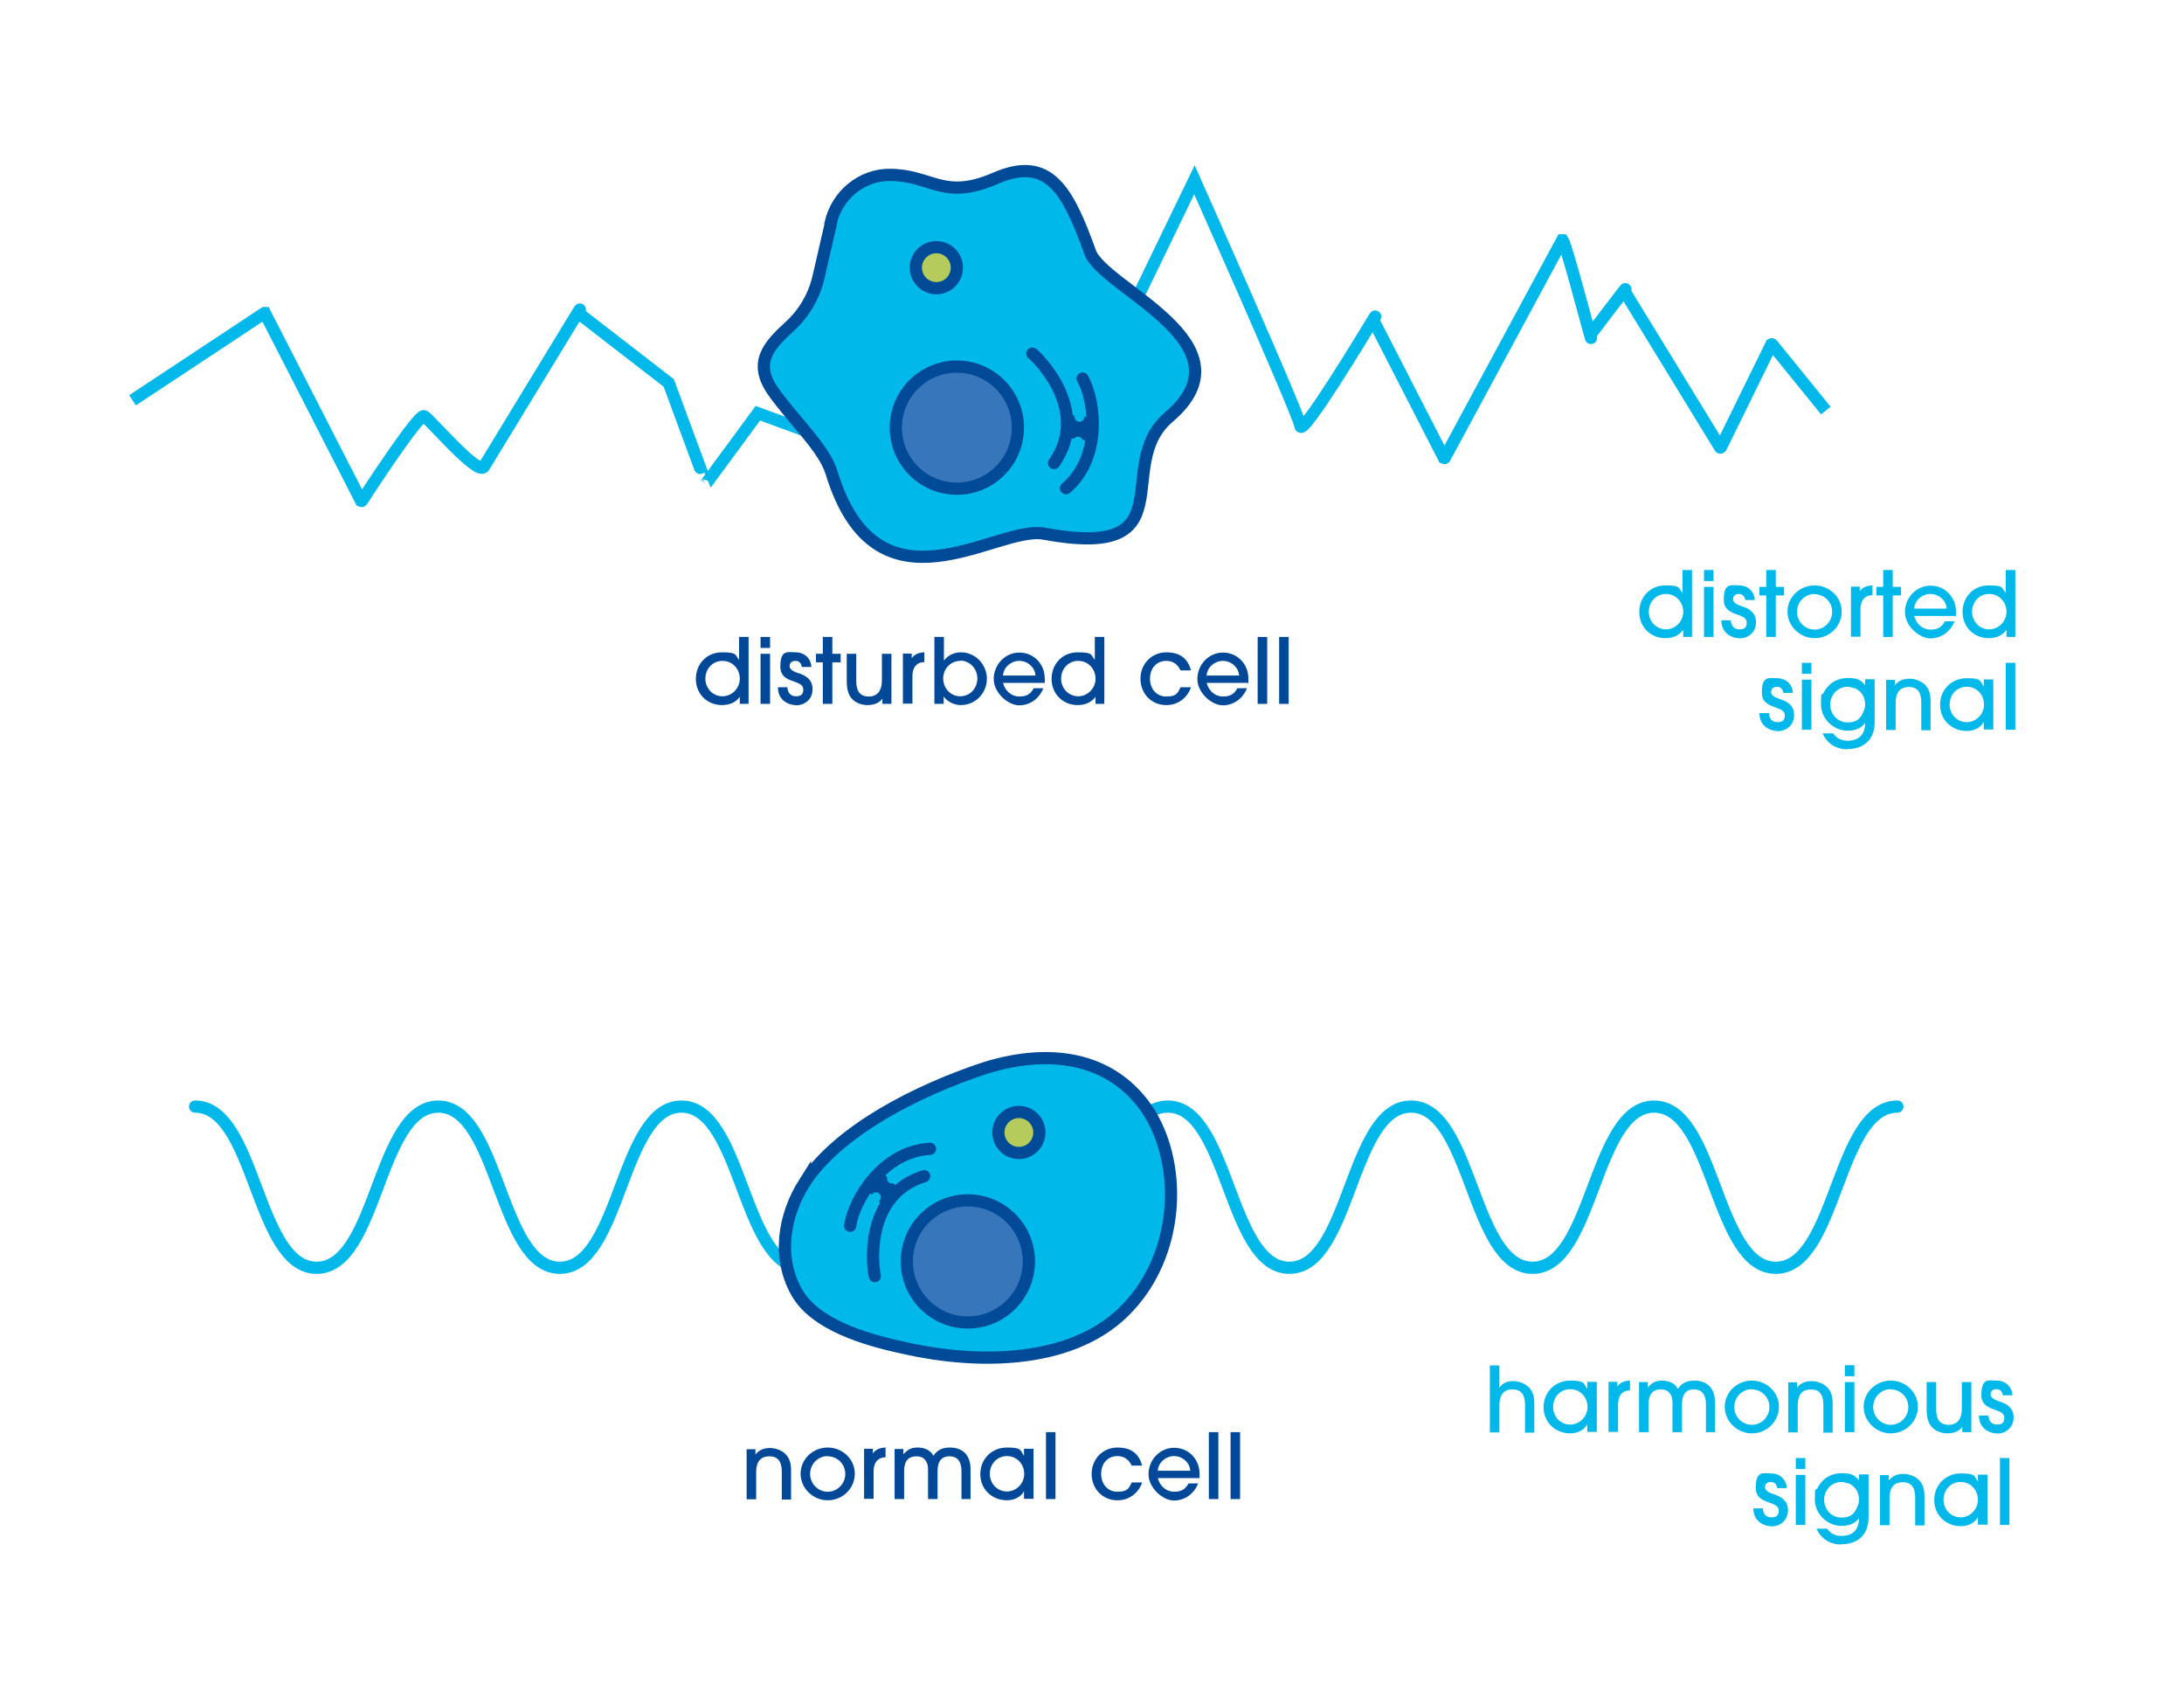 <?xml version="1.0" encoding="UTF-8"?>
<svg id="Calque_1" xmlns="http://www.w3.org/2000/svg" version="1.1" viewBox="0 0 894.5 695">
  <!-- Generator: Adobe Illustrator 29.2.1, SVG Export Plug-In . SVG Version: 2.1.0 Build 116)  -->
  <defs>
    <style>
      .st0 {
        fill: #014998;
      }

      .st1 {
        fill: #b5cb5c;
      }

      .st1, .st2, .st3, .st4, .st5, .st6, .st7 {
        stroke-miterlimit: 10;
      }

      .st1, .st2, .st3, .st5, .st8, .st6, .st7 {
        stroke-width: 5px;
      }

      .st1, .st2, .st6, .st7 {
        stroke: #004a97;
      }

      .st2 {
        fill: #3776bb;
      }

      .st3, .st4, .st5 {
        stroke: #00b8e9;
      }

      .st3, .st4, .st5, .st8, .st7 {
        fill: none;
      }

      .st3, .st4, .st8, .st7 {
        stroke-linecap: round;
      }

      .st4 {
        stroke-width: 4px;
      }

      .st8 {
        stroke: #b5cb5c;
        stroke-linejoin: round;
      }

      .st6, .st9 {
        fill: #00b8e9;
      }
    </style>
  </defs>
  <path class="st3" d="M79.9,453.1c24.9,0,24.9,66,49.8,66s24.9-66,49.8-66,24.9,66,49.8,66,24.9-66,49.8-66,24.9,66,49.8,66,24.9-66,49.8-66,24.9,66,49.8,66,24.9-66,49.8-66,24.9,66,49.8,66,24.9-66,49.8-66,24.9,66,49.8,66,24.9-66,49.8-66,24.9,66,49.8,66,24.9-66,49.8-66"/>
  <path class="st5" d="M54.3,163.9l54-35.7c0,0,.2,0,.2,0l39.4,76.9c0,0,.2.1.3,0,1.9-3,23.3-35.8,25.5-34.7,2.3,1.2,22.1,24.6,24.5,20.7s36.4-59.8,38.4-63,.2,0,.2,0l37.1,28.7s0,0,0,0c0,0,15.2,41.3,15.3,41.2,0,0,21.2-28.8,21.2-28.8l32.2,11.8c0,0,12.5-18.3,12.5-18.3l80.7-10.1s14.1,2.2,14.1,2.2l39.3-81.2s42.8,95.9,43.4,100.8,27.4-39.6,29.6-43.2.2,0,.3,0l28.9,56.3c0,0,.2.1.3,0l48.1-89.1c0,0,.2,0,.3,0,1.2,1.6,10.2,35.4,11.1,38.6s.2.1.2,0c1.4-1.9,12.1-15.9,13.6-17.8s.3,0,.3,0l39.2,64c0,.1.2.1.3,0l20.7-42.2c0,0,.2-.1.3,0l22,27.1"/>
  <path class="st6" d="M329.7,483.9c14.2-21.3,46.2-37.5,73.8-46.6,28.4-8.8,53.4-3.5,67.4,18.6,13.9,23.1,11.3,57.9-8.7,79.2-21.1,23.1-60.3,24.1-92.4,16.7-16.4-3.5-35.6-9.6-43.1-22-8.5-14.3-6-31.8,3-45.9h0Z"/>
  <circle class="st2" cx="396.4" cy="516.5" r="25"/>
  <circle class="st1" cx="417.3" cy="463.7" r="8.4"/>
  <path class="st7" d="M358.3,522.5c-.4-.8-5.8-32.8,20.2-40.9"/>
  <path class="st7" d="M348.2,501.9c1.5-10.7,13.5-30.5,32.7-31.5"/>
  <rect class="st6" x="359.4" y="484.7" width="4.5" height="4.5" transform="translate(-238.4 398.4) rotate(-45)"/>
  <path class="st4" d="M352.3,521.6c-.8-13.6,1.1-22.7,6.5-31.4"/>
  <path class="st4" d="M365.3,482.6c10.3-9.1,16.2-7.4,30.6-4.1"/>
  <path class="st6" d="M340.2,91.3c2.6-11.4,12.7-19.8,24.3-19.7,17.2.1,21.8,10.7,43.2,1.4,21.9-9.5,29.6,4.8,38.8,30.3,5.3,14.8,67.5,37.4,32.2,67.5-23.4,19.9,8.3,58.7-51.2,47.7-19.4-3.6-68.2,36.3-86.9-24.9-3.1-10.2-15.1-20.9-23.9-33.3-8.4-11.9-1.7-18.9,6.8-26.7,5.8-5.3,9.9-12.3,11.7-20l5.1-22.1Z"/>
  <circle class="st2" cx="391.9" cy="175.1" r="25"/>
  <circle class="st1" cx="383.5" cy="109.6" r="8.4"/>
  <path class="st7" d="M422.8,144.8c.8.3,24.6,22.5,8.9,44.8"/>
  <path class="st7" d="M443.4,155c5.3,9.4,7.8,32.5-6.8,44.9"/>
  <rect class="st6" x="439.5" y="172.8" width="4.5" height="4.5" transform="translate(673.1 -240) rotate(97.5)"/>
  <path class="st4" d="M428.1,141.9c9,10.3,13,18.6,14,28.8"/>
  <path class="st4" d="M441.5,180.8c-2.6,13.4-8.3,15.8-21.8,21.8"/>
  <g>
    <path class="st9" d="M689.4,260.8v-2.9h0c-1.7,2.4-4.4,3.4-7.3,3.4-6.1,0-10.7-4.6-10.7-10.7s4.4-10.9,10.7-10.9,5.3,1,7,3.1h0v-9.4h3.9v27.4h-3.6ZM682.3,243.2c-4.1,0-7,3.3-7,7.3s3.1,7.2,7,7.2,7.1-3.3,7.1-7.2-2.9-7.3-7.1-7.3Z"/>
    <path class="st9" d="M697.9,237.9v-4.5h3.9v4.5h-3.9ZM697.9,260.8v-20.5h3.9v20.5h-3.9Z"/>
    <path class="st9" d="M712.2,261.3c-.9,0-1.8-.2-2.6-.5-3-1.1-4.6-3.6-4.6-6.8h3.9c.1,2.1,1.2,3.7,3.5,3.7s3-1,3-2.8c0-4.3-9.4-2.1-9.4-9.3s3.1-5.9,6.4-5.9,6.2,2.4,6.3,6h-3.9c-.2-1.5-1.1-2.5-2.6-2.5s-2.4.8-2.4,2.2,1.8,2.2,3.2,2.7c3.4,1,6.2,2.7,6.2,6.7s-3,6.6-6.9,6.6Z"/>
    <path class="st9" d="M727.3,243.8v17h-3.9v-17h-2.8v-3.5h2.8v-6.9h3.9v6.9h3.4v3.5h-3.4Z"/>
    <path class="st9" d="M743.2,261.3c-6,0-11.1-4.9-11.1-10.9s5.1-10.7,11.1-10.7,11.1,4.7,11.1,10.7-4.9,10.9-11.1,10.9ZM743.2,243.2c-4,0-7.2,3.3-7.2,7.3s3.2,7.3,7.2,7.3,7.2-3.3,7.2-7.3-3.2-7.2-7.2-7.2Z"/>
    <path class="st9" d="M764.3,244.4c-1.8.9-2.3,3.3-2.3,5.1v11.2h-3.9v-20.5h3.6v1.9h0c1.3-1.8,3.1-2.3,5.2-2.4v4c-.9,0-2,.3-2.8.7Z"/>
    <path class="st9" d="M775.2,243.8v17h-3.9v-17h-2.8v-3.5h2.8v-6.9h3.9v6.9h3.4v3.5h-3.4Z"/>
    <path class="st9" d="M801,252.2h-17c.8,3.2,3.4,5.6,6.7,5.6s4.7-1.3,5.9-3.4h3.9c-1.6,4.2-5.4,7-9.9,7s-10.4-5.1-10.4-10.8,4.5-10.8,10.5-10.8,10.4,4.8,10.4,10.6,0,1.3-.1,1.9ZM790.6,243.2c-3.3,0-6.4,2.6-6.6,6h13.3c-.2-3.4-3.3-6-6.6-6Z"/>
    <path class="st9" d="M821.8,260.8v-2.9h0c-1.7,2.4-4.4,3.4-7.3,3.4-6.1,0-10.7-4.6-10.7-10.7s4.4-10.9,10.7-10.9,5.3,1,7,3.1h0v-9.4h3.9v27.4h-3.6ZM814.7,243.2c-4.1,0-7,3.3-7,7.3s3.1,7.2,7,7.2,7.1-3.3,7.1-7.2-2.9-7.3-7.1-7.3Z"/>
    <path class="st9" d="M727.8,299.3c-.9,0-1.8-.2-2.6-.5-3-1.1-4.6-3.6-4.6-6.8h3.9c.1,2.1,1.2,3.7,3.5,3.7s3-1,3-2.8c0-4.3-9.4-2.1-9.4-9.3s3.1-5.9,6.4-5.9,6.2,2.4,6.3,6h-3.9c-.2-1.5-1.1-2.5-2.6-2.5s-2.4.8-2.4,2.2,1.8,2.2,3.2,2.7c3.4,1,6.2,2.7,6.2,6.7s-3,6.6-6.9,6.6Z"/>
    <path class="st9" d="M738,275.9v-4.5h3.9v4.5h-3.9ZM738,298.8v-20.5h3.9v20.5h-3.9Z"/>
    <path class="st9" d="M756.6,306.8c-4.5,0-8.3-2.3-10.1-6.5h4.3c1.4,2,3.4,3,5.9,3,4.7,0,7.2-2.6,7.2-7.3h0c-1.6,2.3-4.4,3.2-7.1,3.2-5.9,0-11-4.9-11-10.9s.4-3.2,1.1-4.6c1.9-3.9,5.6-6.1,9.9-6.1s5.4,1,7.1,2.9v-2.4h3.9v17.7c0,6.9-4.3,10.9-11.1,10.9ZM759.4,281.8c-.9-.3-1.8-.6-2.7-.6-4,0-7.1,3.3-7.1,7.3s3.1,7.3,7.1,7.3,5.3-1.7,6.5-4.4c.4-.9.7-1.9.7-2.9,0-3.1-1.5-5.6-4.4-6.8Z"/>
    <path class="st9" d="M786.9,298.8v-11.1c0-3.5-1-6.4-5.1-6.4s-5.4,2.9-5.4,6.4v11.2h-3.9v-20.5h3.6v2.2h0c1.5-2,3.6-2.7,6-2.7s5.7,1.1,7.3,3.7c1,1.6,1.3,3.4,1.3,5.3v12.1h-3.9Z"/>
    <path class="st9" d="M812.5,298.8v-3.2h0c-1.4,2.5-4.1,3.7-7,3.7-6.1,0-10.9-4.5-10.9-10.7s4.7-10.9,10.9-10.9,5.4,1.1,7,3.4h0v-2.9h3.9v20.5h-3.9ZM805.5,281.2c-4.1,0-7,3.3-7,7.3s3.1,7.2,7,7.2,7.1-3.3,7.1-7.2-2.9-7.3-7.1-7.3Z"/>
    <path class="st9" d="M821.5,298.8v-27.4h3.9v27.4h-3.9Z"/>
  </g>
  <g>
    <path class="st9" d="M624.6,586.4v-11.1c0-3.5-1-6.4-5.1-6.4s-5.4,2.9-5.4,6.4v11.2h-3.9v-27.4h3.9v9.1h0c1.3-2,3.4-2.7,5.7-2.7s5.7,1.1,7.3,3.7c1,1.6,1.3,3.4,1.3,5.3v12.1h-3.9Z"/>
    <path class="st9" d="M650.1,586.4v-3.2h0c-1.4,2.5-4.1,3.7-7,3.7-6.1,0-10.9-4.5-10.9-10.7s4.7-10.9,10.9-10.9,5.4,1.1,7,3.4h0v-2.9h3.9v20.5h-3.9ZM643.1,568.8c-4.1,0-7,3.3-7,7.3s3.1,7.2,7,7.2,7.1-3.3,7.1-7.2-2.9-7.3-7.1-7.3Z"/>
    <path class="st9" d="M665,570c-1.8.9-2.3,3.3-2.3,5.1v11.2h-3.9v-20.5h3.6v1.9h0c1.3-1.8,3.1-2.3,5.2-2.4v4c-.9,0-2,.3-2.8.7Z"/>
    <path class="st9" d="M698.7,586.4v-11.4c0-3.2-1.1-6.1-4.9-6.1s-4.9,2.7-4.9,6.1v11.4h-3.9v-11.4c0-1.6,0-2.9-.9-4.2-.9-1.4-2.2-1.9-3.8-1.9-4,0-5.1,2.7-5.1,6.1v11.4h-3.9v-20.5h3.6v2.2h0c1.7-2,3.2-2.8,5.9-2.8s5.3,1.1,6.4,3.4c1.6-2.5,3.8-3.4,6.8-3.4,5.4,0,8.4,3.4,8.4,8.7v12.4h-3.9Z"/>
    <path class="st9" d="M717.5,586.9c-6,0-11.1-4.9-11.1-10.9s5.1-10.7,11.1-10.7,11.1,4.7,11.1,10.7-4.9,10.9-11.1,10.9ZM717.5,568.8c-4,0-7.2,3.3-7.2,7.3s3.2,7.3,7.2,7.3,7.2-3.3,7.2-7.3-3.2-7.2-7.2-7.2Z"/>
    <path class="st9" d="M746.8,586.4v-11.1c0-3.5-1-6.4-5.1-6.4s-5.4,2.9-5.4,6.4v11.2h-3.9v-20.5h3.6v2.2h0c1.5-2,3.6-2.7,6-2.7s5.7,1.1,7.3,3.7c1,1.6,1.3,3.4,1.3,5.3v12.1h-3.9Z"/>
    <path class="st9" d="M755.6,563.5v-4.5h3.9v4.5h-3.9ZM755.6,586.4v-20.5h3.9v20.5h-3.9Z"/>
    <path class="st9" d="M774.4,586.9c-6,0-11.1-4.9-11.1-10.9s5.1-10.7,11.1-10.7,11.1,4.7,11.1,10.7-4.9,10.9-11.1,10.9ZM774.4,568.8c-4,0-7.2,3.3-7.2,7.3s3.2,7.3,7.2,7.3,7.2-3.3,7.2-7.3-3.2-7.2-7.2-7.2Z"/>
    <path class="st9" d="M803.7,586.4v-2.2h0c-1.2,2-3.9,2.7-6,2.7s-4.2-.6-5.9-2c-2.3-2-2.7-5.1-2.7-7.9v-11.1h3.9v11.1c0,3.6,1.1,6.4,5.1,6.4s5.4-3,5.4-6.5v-11h3.9v20.5h-3.5Z"/>
    <path class="st9" d="M817.7,586.9c-.9,0-1.8-.2-2.6-.5-3-1.1-4.6-3.6-4.6-6.8h3.9c.1,2.1,1.2,3.7,3.5,3.7s3-1,3-2.8c0-4.3-9.4-2.1-9.4-9.3s3.1-5.9,6.4-5.9,6.2,2.4,6.3,6h-3.9c-.2-1.5-1.1-2.5-2.6-2.5s-2.4.8-2.4,2.2,1.8,2.2,3.2,2.7c3.4,1,6.2,2.7,6.2,6.7s-3,6.6-6.9,6.6Z"/>
    <path class="st9" d="M725.3,624.9c-.9,0-1.8-.2-2.6-.5-3-1.1-4.6-3.6-4.6-6.8h3.9c.1,2.1,1.2,3.7,3.5,3.7s3-1,3-2.8c0-4.3-9.4-2.1-9.4-9.3s3.1-5.9,6.4-5.9,6.2,2.4,6.3,6h-3.9c-.2-1.5-1.1-2.5-2.6-2.5s-2.4.8-2.4,2.2,1.8,2.2,3.2,2.7c3.4,1,6.2,2.7,6.2,6.7s-3,6.6-6.9,6.6Z"/>
    <path class="st9" d="M735.5,601.5v-4.5h3.9v4.5h-3.9ZM735.5,624.4v-20.5h3.9v20.5h-3.9Z"/>
    <path class="st9" d="M754.1,632.4c-4.5,0-8.3-2.3-10.1-6.5h4.3c1.4,2,3.4,3,5.9,3,4.7,0,7.2-2.6,7.2-7.3h0c-1.6,2.3-4.4,3.2-7.1,3.2-5.9,0-11-4.9-11-10.9s.4-3.2,1.1-4.6c1.9-3.9,5.6-6.1,9.9-6.1s5.4,1,7.1,2.9v-2.4h3.9v17.7c0,6.9-4.3,10.9-11.1,10.9ZM756.9,607.4c-.9-.3-1.8-.6-2.7-.6-4,0-7.1,3.3-7.1,7.3s3.1,7.3,7.1,7.3,5.3-1.7,6.5-4.4c.4-.9.7-1.9.7-2.9,0-3.1-1.5-5.6-4.4-6.8Z"/>
    <path class="st9" d="M784.4,624.4v-11.1c0-3.5-1-6.4-5.1-6.4s-5.4,2.9-5.4,6.4v11.2h-3.9v-20.5h3.6v2.2h0c1.5-2,3.6-2.7,6-2.7s5.7,1.1,7.3,3.7c1,1.6,1.3,3.4,1.3,5.3v12.1h-3.9Z"/>
    <path class="st9" d="M810.1,624.4v-3.2h0c-1.4,2.5-4.1,3.7-7,3.7-6.1,0-10.9-4.5-10.9-10.7s4.7-10.9,10.9-10.9,5.4,1.1,7,3.4h0v-2.9h3.9v20.5h-3.9ZM803,606.8c-4.1,0-7,3.3-7,7.3s3.1,7.2,7,7.2,7.1-3.3,7.1-7.2-2.9-7.3-7.1-7.3Z"/>
    <path class="st9" d="M819.1,624.4v-27.4h3.9v27.4h-3.9Z"/>
  </g>
  <g>
    <path class="st0" d="M320.2,613.8v-11.1c0-3.5-1-6.4-5.1-6.4s-5.4,2.9-5.4,6.4v11.2h-3.9v-20.5h3.6v2.2h0c1.5-2,3.6-2.7,6-2.7s5.7,1.1,7.3,3.7c1,1.6,1.3,3.4,1.3,5.3v12.1h-3.9Z"/>
    <path class="st0" d="M339,614.3c-6,0-11.1-4.9-11.1-10.9s5.1-10.7,11.1-10.7,11.1,4.7,11.1,10.7-4.9,10.9-11.1,10.9ZM339,596.2c-4,0-7.2,3.3-7.2,7.3s3.2,7.3,7.2,7.3,7.2-3.3,7.2-7.3-3.2-7.2-7.2-7.2Z"/>
    <path class="st0" d="M360.1,597.4c-1.8.9-2.3,3.3-2.3,5.1v11.2h-3.9v-20.5h3.6v1.9h0c1.3-1.8,3.1-2.3,5.2-2.4v4c-.9,0-2,.3-2.8.7Z"/>
    <path class="st0" d="M393.8,613.8v-11.4c0-3.2-1.1-6.1-4.9-6.1s-4.9,2.7-4.9,6.1v11.4h-3.9v-11.4c0-1.6,0-2.9-.9-4.2-.9-1.4-2.2-1.9-3.8-1.9-4,0-5.1,2.7-5.1,6.1v11.4h-3.9v-20.5h3.6v2.2h0c1.7-2,3.2-2.8,5.9-2.8s5.3,1.1,6.4,3.4c1.6-2.5,3.8-3.4,6.8-3.4,5.4,0,8.4,3.4,8.4,8.7v12.4h-3.9Z"/>
    <path class="st0" d="M419.4,613.8v-3.2h0c-1.4,2.5-4.1,3.7-7,3.7-6.1,0-10.9-4.5-10.9-10.7s4.7-10.9,10.9-10.9,5.4,1.1,7,3.4h0v-2.9h3.9v20.5h-3.9ZM412.4,596.2c-4.1,0-7,3.3-7,7.3s3.1,7.2,7,7.2,7.1-3.3,7.1-7.2-2.9-7.3-7.1-7.3Z"/>
    <path class="st0" d="M428.4,613.8v-27.4h3.9v27.4h-3.9Z"/>
    <path class="st0" d="M457.6,614.3c-6.1,0-10.5-4.8-10.5-10.8s4.5-10.8,10.6-10.8,8.9,3,10.1,7.4h-4.3c-1.1-2.4-3-3.9-5.8-3.9-4.2,0-6.7,3.2-6.7,7.3s2.6,7.3,6.7,7.3,4.7-1.4,5.8-3.8h4.3c-1.5,4.4-5.4,7.3-10.1,7.3Z"/>
    <path class="st0" d="M491.2,605.2h-17c.8,3.2,3.4,5.6,6.7,5.6s4.7-1.3,5.9-3.4h3.9c-1.6,4.2-5.4,7-9.9,7s-10.4-5.1-10.4-10.8,4.5-10.8,10.5-10.8,10.4,4.8,10.4,10.6,0,1.3-.1,1.9ZM480.8,596.2c-3.3,0-6.4,2.6-6.6,6h13.3c-.2-3.4-3.3-6-6.6-6Z"/>
    <path class="st0" d="M495.1,613.8v-27.4h3.9v27.4h-3.9Z"/>
    <path class="st0" d="M504,613.8v-27.4h3.9v27.4h-3.9Z"/>
  </g>
  <g>
    <path class="st0" d="M303,288.2v-2.9h0c-1.7,2.4-4.4,3.4-7.3,3.4-6.1,0-10.7-4.6-10.7-10.7s4.4-10.9,10.7-10.9,5.3,1,7,3.1h0v-9.4h3.9v27.4h-3.6ZM295.9,270.6c-4.1,0-7,3.3-7,7.3s3.1,7.2,7,7.2,7.1-3.3,7.1-7.2-2.9-7.3-7.1-7.3Z"/>
    <path class="st0" d="M311.5,265.3v-4.5h3.9v4.5h-3.9ZM311.5,288.2v-20.5h3.9v20.5h-3.9Z"/>
    <path class="st0" d="M325.8,288.7c-.9,0-1.8-.2-2.6-.5-3-1.1-4.6-3.6-4.6-6.8h3.9c.1,2.1,1.2,3.7,3.5,3.7s3-1,3-2.8c0-4.3-9.4-2.1-9.4-9.3s3.1-5.9,6.4-5.9,6.2,2.4,6.3,6h-3.9c-.2-1.5-1.1-2.5-2.6-2.5s-2.4.8-2.4,2.2,1.8,2.2,3.2,2.7c3.4,1,6.2,2.7,6.2,6.7s-3,6.6-6.9,6.6Z"/>
    <path class="st0" d="M340.9,271.2v17h-3.9v-17h-2.8v-3.5h2.8v-6.9h3.9v6.9h3.4v3.5h-3.4Z"/>
    <path class="st0" d="M361.4,288.2v-2.2h0c-1.2,2-3.9,2.7-6,2.7s-4.2-.6-5.9-2c-2.3-2-2.7-5.1-2.7-7.9v-11.1h3.9v11.1c0,3.6,1.1,6.4,5.1,6.4s5.4-3,5.4-6.5v-11h3.9v20.5h-3.5Z"/>
    <path class="st0" d="M376,271.8c-1.8.9-2.3,3.3-2.3,5.1v11.2h-3.9v-20.5h3.6v1.9h0c1.3-1.8,3.1-2.3,5.2-2.4v4c-.9,0-2,.3-2.8.7Z"/>
    <path class="st0" d="M393.6,288.7c-2.8,0-5.5-1.3-7.1-3.5h0v3h-3.8v-27.4h3.9v9.7h0c1.7-2.3,4.3-3.4,7-3.4,5.9,0,10.6,5,10.6,10.8s-4.6,10.8-10.6,10.8ZM393.3,270.6c-4,0-7,3.3-7,7.2s2.9,7.3,7,7.3,7-3.4,7-7.3-3-7.3-7-7.3Z"/>
    <path class="st0" d="M427.8,279.6h-17c.8,3.2,3.4,5.6,6.7,5.6s4.7-1.3,5.9-3.4h3.9c-1.6,4.2-5.4,7-9.9,7s-10.4-5.1-10.4-10.8,4.5-10.8,10.5-10.8,10.4,4.8,10.4,10.6,0,1.3-.1,1.9ZM417.4,270.6c-3.3,0-6.4,2.6-6.6,6h13.3c-.2-3.4-3.3-6-6.6-6Z"/>
    <path class="st0" d="M448.7,288.2v-2.9h0c-1.7,2.4-4.4,3.4-7.3,3.4-6.1,0-10.7-4.6-10.7-10.7s4.4-10.9,10.7-10.9,5.3,1,7,3.1h0v-9.4h3.9v27.4h-3.6ZM441.6,270.6c-4.1,0-7,3.3-7,7.3s3.1,7.2,7,7.2,7.1-3.3,7.1-7.2-2.9-7.3-7.1-7.3Z"/>
    <path class="st0" d="M477.6,288.7c-6.1,0-10.5-4.8-10.5-10.8s4.5-10.8,10.6-10.8,8.9,3,10.1,7.4h-4.3c-1.1-2.4-3-3.9-5.8-3.9-4.2,0-6.7,3.2-6.7,7.3s2.6,7.3,6.7,7.3,4.7-1.4,5.8-3.8h4.3c-1.5,4.4-5.4,7.3-10.1,7.3Z"/>
    <path class="st0" d="M511.2,279.6h-17c.8,3.2,3.4,5.6,6.7,5.6s4.7-1.3,5.9-3.4h3.9c-1.6,4.2-5.4,7-9.9,7s-10.4-5.1-10.4-10.8,4.5-10.8,10.5-10.8,10.4,4.8,10.4,10.6,0,1.3-.1,1.9ZM500.8,270.6c-3.3,0-6.4,2.6-6.6,6h13.3c-.2-3.4-3.3-6-6.6-6Z"/>
    <path class="st0" d="M515.1,288.2v-27.4h3.9v27.4h-3.9Z"/>
    <path class="st0" d="M523.9,288.2v-27.4h3.9v27.4h-3.9Z"/>
  </g>
  <path class="st8" d="M376.8-123.6"/>
</svg>